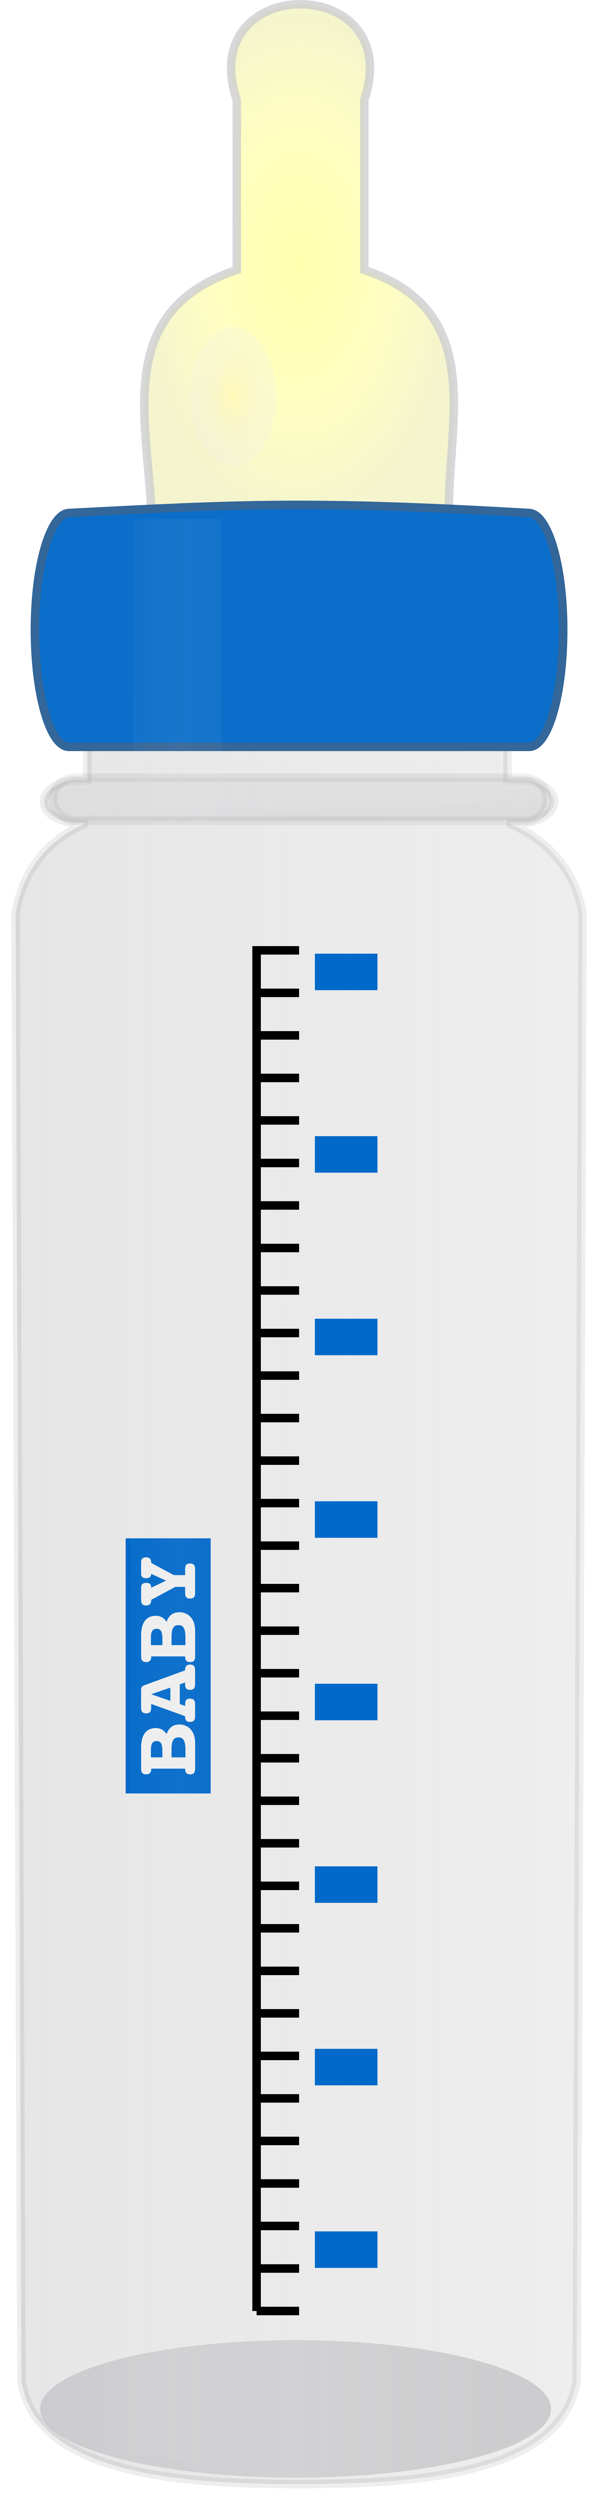 <svg xmlns="http://www.w3.org/2000/svg" xmlns:xlink="http://www.w3.org/1999/xlink" viewBox="0 0 110.8 465.4"><defs><linearGradient id="a"><stop offset="0" stop-color="#cccccf" stop-opacity=".489"/><stop offset=".5" stop-color="#d7d7d9" stop-opacity=".522"/><stop offset="1" stop-color="#ccc" stop-opacity=".326"/></linearGradient><linearGradient id="i" y2="259.06" gradientUnits="userSpaceOnUse" x2="285.54" gradientTransform="matrix(1 0 0 8.01 -9.091 -1715.1)" y1="259.06" x1="274.64"><stop offset="0" stop-color="#eee" stop-opacity=".369"/><stop offset=".5" stop-color="#eee" stop-opacity=".702"/><stop offset="1" stop-color="#eee" stop-opacity=".433"/></linearGradient><linearGradient id="e" y2="277.07" xlink:href="#a" gradientUnits="userSpaceOnUse" x2="285.12" gradientTransform="translate(-145.68 -108.24) scale(1.583)" y1="281.87" x1="285.37"/><linearGradient id="c" y2="375.22" xlink:href="#a" gradientUnits="userSpaceOnUse" x2="318.84" gradientTransform="translate(-145.68 -108.24) scale(1.583)" y1="375.22" x1="251.16"/><filter id="b" color-interpolation-filters="sRGB"><feGaussianBlur stdDeviation=".16"/></filter><filter id="g" color-interpolation-filters="sRGB"><feGaussianBlur stdDeviation=".72"/></filter><filter id="h" height="1.013" width="1.266" color-interpolation-filters="sRGB" y="-.006" x="-.133"><feGaussianBlur stdDeviation=".603"/></filter><radialGradient id="f" gradientUnits="userSpaceOnUse" cy="233.22" cx="280.82" gradientTransform="matrix(1 0 0 1.618 0 -144.14)" r="5.051"><stop offset="0" stop-color="#fff8b2" stop-opacity=".759"/><stop offset="1" stop-color="#eee" stop-opacity=".241"/></radialGradient><radialGradient id="d" gradientUnits="userSpaceOnUse" cy="216.74" cx="285" gradientTransform="matrix(1.583 0 0 2.635 -145.68 -336.11)" r="18.704"><stop offset="0" stop-color="#ff9"/><stop offset=".5" stop-color="#ffffb1"/><stop offset="1" stop-color="#f1f1c3"/></radialGradient></defs><g transform="translate(-249.82 -185.61)"><path d="M314.92 470.39a30.052 5.682 0 11-60.104 0 30.052 5.682 0 1160.104 0z" transform="matrix(1.583 0 0 2.252 -146.08 -425.26)" filter="url(#b)" fill="#cccccf"/><path d="M304.72 323.51l-38.639.544v6.828h-1.732c-3.507 0-6.332 1.765-6.332 3.957s2.825 3.958 6.332 3.958h1.732c-6.594 2.615-12.035 8.281-13.358 16.92l1.088 273.09c2.827 18.66 34.264 19.024 49.77 19.245h3.86c15.505-.221 46.942-.586 49.77-19.245l1.088-273.09c-1.323-8.639-7.358-14.306-13.951-16.92h2.325c3.507 0 6.332-1.765 6.332-3.958 0-2.192-2.825-3.957-6.332-3.957h-2.325v-6.828l-38.045-.544h-1.584z" stroke-opacity=".068" stroke="#000" stroke-width="1.583" fill="url(#c)"/><path d="M278.08 283.37c-.284-18.491-7.916-39.579 15.831-47.494v-31.663c-7.916-23.747 31.663-23.747 23.747 0v31.663c23.747 7.916 14.838 29.878 15.831 47.494z" opacity=".8" stroke-opacity=".953" stroke="#cccccf" stroke-width="1.583" fill="url(#d)"/><path d="M297.6 615.83v-253.3h7.916M305.51 370.44h-7.916M297.6 378.36h7.916M297.6 386.28h7.916M297.6 394.19h7.916M297.6 402.11h7.916M297.6 410.02h7.916M297.6 417.94h7.916M297.6 425.85h7.916M297.6 433.77h7.916M297.6 441.69h7.916M297.6 449.6h7.916M297.6 457.52h7.916M297.6 465.43h7.916M297.6 473.35h7.916M297.6 481.26h7.916M297.6 489.18h7.916M297.6 497.1h7.916M297.6 505.01h7.916M297.6 512.93h7.916M297.6 520.84h7.916M297.6 528.76h7.916M297.6 536.68h7.916M297.6 544.59h7.916M297.6 552.51h7.916M297.6 560.42h7.916M297.6 568.34h7.916M297.6 576.25h7.916M297.6 584.17h7.916M297.6 592.09h7.916M297.6 600h7.916M297.6 607.92h7.916M297.6 615.83h7.916" stroke="#000" stroke-width="1.583" fill="none"/><path d="M273.22 471.99v47.494h15.831V471.99H273.22z" fill="#0169c9"/><g fill="#eee"><path d="M286.158 511.148v-.59c0-1.06-.052-1.98-.677-2.814a2.731 2.731 0 00-2.223-1.094c-1.216 0-1.98.556-2.431 1.789-.435-.747-1.112-1.129-1.997-1.129-1.737 0-2.727 1.216-2.727 3.647v3.907c0 .712.243 1.06.938 1.06.608 0 .938-.33.938-.92v-.14h6.32v.14c0 .59.313.92.921.92.695 0 .938-.348.938-1.06v-3.716m-6.095 1.615h-2.137v-1.407c0-1.111.296-1.632 1.06-1.632.833 0 1.076.625 1.076 1.91v1.13m4.29 0h-2.588v-1.355c0-1.563.243-2.362 1.303-2.362 1.007 0 1.285.816 1.285 2.448v1.268M284.29 503.2l-.99-.364v-3.664l.99-.348v.296c0 .712.208 1.076.92 1.076.712 0 .938-.364.938-1.076v-2.553c0-.712-.226-1.077-.938-1.077-.607 0-.92.33-.92.938v.139l-7.363 2.692c-.625.225-.834.295-.834 1.06v3.177c0 .73.243 1.077.938 1.077.712 0 .938-.348.938-1.06v-.694l6.32 2.275v.139c0 .607.314.937.921.937.712 0 .938-.364.938-1.076v-2.188c0-.712-.226-1.077-.938-1.077s-.92.365-.92 1.077v.295m-2.744-.955l-3.577-1.233 3.577-1.233v2.466M286.158 490.251v-.59c0-1.06-.052-1.98-.677-2.814a2.731 2.731 0 00-2.223-1.094c-1.216 0-1.98.556-2.431 1.789-.435-.747-1.112-1.129-1.997-1.129-1.737 0-2.727 1.216-2.727 3.647v3.907c0 .712.243 1.06.938 1.06.608 0 .938-.33.938-.92v-.14h6.32v.14c0 .59.313.92.921.92.695 0 .938-.348.938-1.06v-3.716m-6.095 1.615h-2.137v-1.407c0-1.111.296-1.632 1.06-1.632.833 0 1.076.625 1.076 1.91v1.13m4.29 0h-2.588v-1.355c0-1.563.243-2.362 1.303-2.362 1.007 0 1.285.816 1.285 2.448v1.268M277.973 483.444l4.48-2.414h1.842v1.111c0 .712.208 1.06.92 1.06.712 0 .938-.348.938-1.06v-4.393c0-.73-.278-1.077-.938-1.077-.712 0-.92.347-.92 1.06v1.11h-2.084l-4.238-2.274v-.14c0-.59-.33-.902-.937-.902-.712 0-.938.33-.938 1.042v1.927c0 .625.226.92.938.92.607 0 .937-.26.937-.78v-.036l2.762 1.268-2.762 1.32v-.087c0-.538-.312-.816-.937-.816-.712 0-.938.313-.938.938v2.223c0 .694.226 1.042.938 1.042.607 0 .937-.313.937-.903v-.14"/></g><g transform="translate(-143.68 -105.04) scale(1.583)" fill="#0169c9"><rect rx="0" ry="3.35" height="4.293" width="7.36" y="295.76" x="285.62"/><rect rx="0" ry="3.35" height="4.293" width="7.36" y="403.09" x="285.62"/><rect rx="0" ry="3.35" height="4.293" width="7.36" y="381.62" x="285.62"/><rect rx="0" ry="3.35" height="4.293" width="7.36" y="360.16" x="285.62"/><rect rx="0" ry="3.35" height="4.293" width="7.36" y="338.69" x="285.62"/><rect rx="0" ry="3.35" height="4.293" width="7.36" y="317.22" x="285.62"/><rect rx="0" ry="3.35" height="4.293" width="7.36" y="446.02" x="285.62"/><rect rx="0" ry="3.35" height="4.293" width="7.36" y="424.55" x="285.62"/></g><path d="M262.65 281.11c32.149-1.66 45.092-2.334 85.721 0 3.501.201 6.33 9.709 6.33 21.768 0 12.06-2.823 21.768-6.33 21.768H262.65c-3.507 0-6.33-9.709-6.33-21.768 0-12.06 2.828-21.587 6.33-21.768z" stroke-linejoin="round" stroke="#369" stroke-linecap="round" stroke-width="1.583" fill="#0a6eca"/><rect rx="3.999" ry="5.051" height="7.996" width="91.955" y="330.4" x="259.72" stroke="#000" stroke-width="1.583" stroke-opacity=".057" fill="url(#e)"/><path d="M285.87 233.22a5.05 8.172 0 11-10.102 0 5.05 8.172 0 1110.102 0z" transform="translate(-151.28 -109.84) scale(1.583)" fill="url(#f)"/><path transform="matrix(1.544 0 0 1.573 -134.82 -104.35)" d="M284.5 272.72l-24.406.344v4.312H259c-2.215 0-4 1.115-4 2.5s1.785 2.5 4 2.5h1.094c-4.165 1.652-7.602 5.231-8.438 10.688l.688 172.5c1.786 11.786 21.643 12.016 31.438 12.156h2.438c9.794-.14 29.651-.37 31.437-12.156l.688-172.5c-.835-5.457-4.647-9.036-8.813-10.688h1.47c2.214 0 4-1.115 4-2.5s-1.786-2.5-4-2.5h-1.47v-4.312l-24.03-.344h-1z" opacity=".031" filter="url(#g)" stroke="#000" stroke-width="1.6" fill="none"/><path d="M265.55 244.68l-.653 230.64 11.546 1.686-.536-232.32z" transform="matrix(1.583 0 0 1.562 -145.68 -99.995)" opacity=".294" filter="url(#h)" fill="url(#i)"/></g></svg>